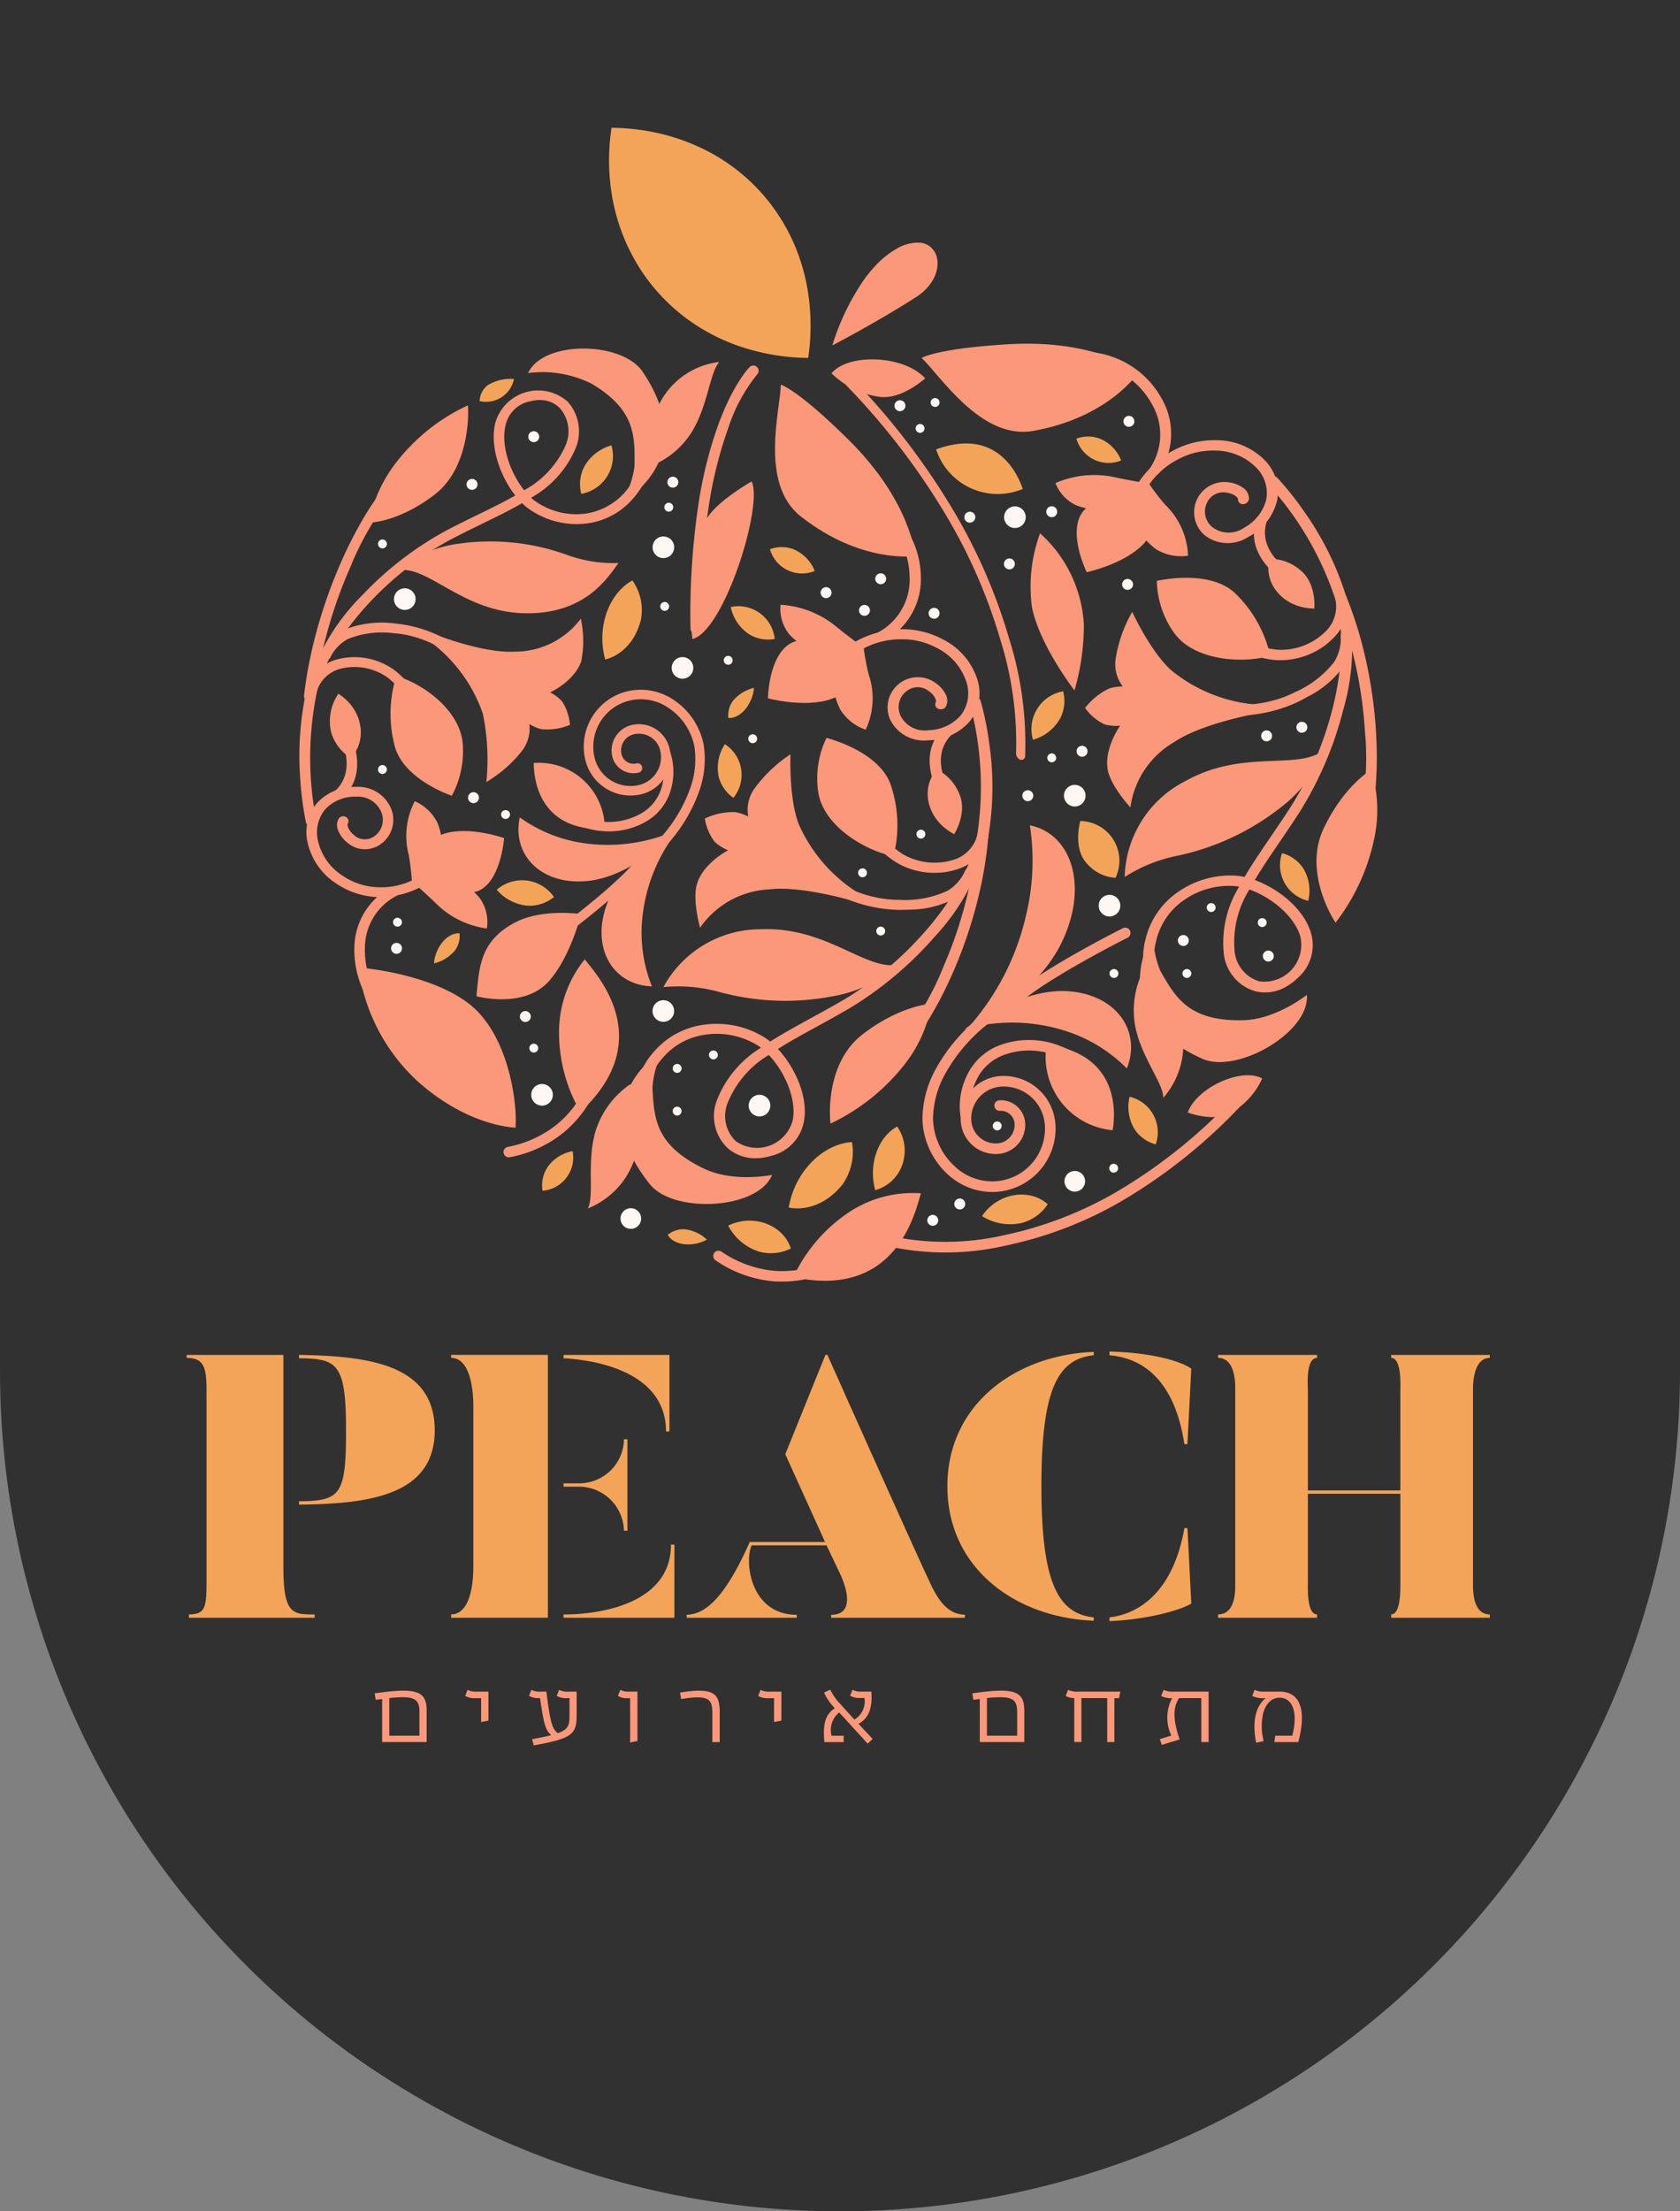<svg xmlns="http://www.w3.org/2000/svg" id="&#x5DC;&#x5D5;&#x5D2;&#x5D5;_&#x5E2;&#x5DD;_&#x5E8;&#x5E7;&#x5E2;" data-name="&#x5DC;&#x5D5;&#x5D2;&#x5D5; &#x5E2;&#x5DD; &#x5E8;&#x5E7;&#x5E2;" width="171" height="225" viewBox="0 0 171 225"><rect x="0" y="0" width="171" height="225" fill="#808080" stroke="none"/><path id="&#x5E8;&#x5E7;&#x5E2;_&#x5DC;&#x5DC;&#x5D5;&#x5D2;&#x5D5;" data-name="&#x5E8;&#x5E7;&#x5E2; &#x5DC;&#x5DC;&#x5D5;&#x5D2;&#x5D5;" d="M0,0H171a0,0,0,0,1,0,0V139.5A85.5,85.5,0,0,1,85.5,225h0A85.5,85.5,0,0,1,0,139.5V0A0,0,0,0,1,0,0Z" fill="#313131"></path><g id="&#x5DC;&#x5D5;&#x5D2;&#x5D5;" transform="translate(19 13)"><g id="Group_7270" data-name="Group 7270" transform="translate(11.479)"><path id="Path_4026" data-name="Path 4026" d="M238.691.273a21.832,21.832,0,0,1,2.261.48,20.835,20.835,0,0,1,2.754.949c.4.172.806.352,1.2.55a19.7,19.7,0,0,1,1.883,1.083,19.29,19.29,0,0,1,4.139,3.632q.355.415.681.845c.075.1.143.2.215.3.139.19.279.381.411.575.083.123.16.248.24.372.112.174.225.348.332.525.082.137.159.276.237.414.1.168.191.337.281.507.078.147.151.3.225.446.081.164.163.329.239.5s.141.315.209.474.137.323.2.486.129.333.19.5.114.316.167.475q.089.263.17.527c.047.153.092.307.135.462.052.184.1.369.149.554.037.147.07.3.1.444.044.2.088.39.127.587.027.137.05.275.074.413.037.209.073.417.1.627.018.123.031.246.047.369.029.226.057.452.079.68.009.093.014.187.021.281.021.258.041.517.053.777v0a22.738,22.738,0,0,1-.219,4.311,22.311,22.311,0,0,1-6.4-.993c-.384-.12-.765-.248-1.141-.389a20.289,20.289,0,0,1-1.988-.872,19.73,19.73,0,0,1-1.883-1.083q-.456-.3-.9-.621a19.274,19.274,0,0,1-1.694-1.4,19.392,19.392,0,0,1-2.9-3.39c-.019-.028-.035-.056-.053-.084-.277-.417-.532-.845-.774-1.278q-.3-.543-.569-1.1-.249-.521-.465-1.053a20.03,20.03,0,0,1-1.064-3.486,21.222,21.222,0,0,1-.412-3.246q-.055-1.1,0-2.2T235.372,0a22.975,22.975,0,0,1,3.32.274" transform="translate(-203.606 0.001)" fill="#f4a459"></path><path id="Path_4027" data-name="Path 4027" d="M359.35,74.333l.018-.06.026-.084.007-.023c.016-.051.036-.114.06-.187l0-.011c.024-.073.052-.157.083-.249l0-.01a24.707,24.707,0,0,1,3.028-6.067v0h0a13.108,13.108,0,0,1,1.567-1.831l.043-.042c.162-.153.327-.3.5-.442l.023-.018c.151-.123.306-.24.463-.352l.123-.086c.168-.115.339-.225.514-.325h0a4.238,4.238,0,0,1,2.423-.67,1.9,1.9,0,0,1,1.585,1.027,2.235,2.235,0,0,1,.221.7,2.893,2.893,0,0,1-.049,1.043,3.654,3.654,0,0,1-.329.893q-.074.143-.163.285a4.99,4.99,0,0,1-1.257,1.337q-.163.122-.343.238C364.074,71.862,359.35,74.333,359.35,74.333Z" transform="translate(-305.109 -52.183)" fill="#fc987a"></path><path id="Path_4028" data-name="Path 4028" d="M470.443,225.624a13.481,13.481,0,0,1,4.456,9.269,23.731,23.731,0,0,1-.951,6.714s-3.565-4.575-4.337-8.5a15.757,15.757,0,0,1,.832-7.487" transform="translate(-395.058 -184.361)" fill="#fc987a"></path><path id="Path_4029" data-name="Path 4029" d="M209.353,478.191c7.872-7.314,1.685-13.939.437-15.527a11.759,11.759,0,0,0-2.61,7.042,16.071,16.071,0,0,0,2.173,8.485" transform="translate(-180.752 -378.05)" fill="#fc987a"></path><path id="Path_4030" data-name="Path 4030" d="M176.873,514.4a.535.535,0,0,1-.082-1.063,11.416,11.416,0,0,0,5.02-2.312,10.691,10.691,0,0,0,3.618-6.035,8.931,8.931,0,0,0,.128-3.031.535.535,0,0,1,1.052-.194,9.778,9.778,0,0,1-.121,3.386,11.842,11.842,0,0,1-3.975,6.682,12.315,12.315,0,0,1-5.556,2.561.541.541,0,0,1-.084.007" transform="translate(-155.569 -409.643)" fill="#fc987a"></path><path id="Path_4031" data-name="Path 4031" d="M190.024,125.331c1.543-3.354,9.565-3.24,11.652-.142,6.1,9.053-2.127,13.226-2.19,13.391a9.14,9.14,0,0,0,1.372-3.8c.036-3.034.1-5.717-4.374-8.366a11.228,11.228,0,0,0-6.46-1.081" transform="translate(-166.751 -100.374)" fill="#fc987a"></path><path id="Path_4032" data-name="Path 4032" d="M263.81,130.284c-.994,1.069-1.146,4.463-2.848,7.187A8.662,8.662,0,0,1,256.5,141a17.276,17.276,0,0,1,1.2-6.451,7.841,7.841,0,0,1,6.113-4.263" transform="translate(-221.066 -106.457)" fill="#fc987a"></path><path id="Path_4033" data-name="Path 4033" d="M116.81,233.1c3.1-.689,6.585,4.167,12.923,4.345s8.623-3.716,9.669-5.106a13.972,13.972,0,0,1-5.367-.874,22.907,22.907,0,0,0-10.759-1.116,12.7,12.7,0,0,0-6.466,2.751" transform="translate(-106.926 -188.049)" fill="#fc987a"></path><path id="Path_4034" data-name="Path 4034" d="M101.375,166.394s2.941.018,6.685-2.842,3.453-8.776,3.4-9.09a19.516,19.516,0,0,0-7.073,5.522,14.612,14.612,0,0,0-3.013,6.41" transform="translate(-94.314 -126.213)" fill="#fc987a"></path><path id="Path_4035" data-name="Path 4035" d="M65.832,214.772a.54.54,0,0,1-.062,0,.527.527,0,0,1-.471-.578c1.091-9.437,5.666-18.909,9.458-22.614a.544.544,0,0,1,.756,0,.512.512,0,0,1,0,.737,29.6,29.6,0,0,0-5.476,8.748,46.964,46.964,0,0,0-3.678,13.249.528.528,0,0,1-.53.461" transform="translate(-64.833 -156.415)" fill="#fc987a"></path><path id="Path_4036" data-name="Path 4036" d="M63.946,190.4a.531.531,0,0,1-.514-.4,31.566,31.566,0,0,1-.572-4.292,31.191,31.191,0,0,1,.664-9.339,22.009,22.009,0,0,1,5.677-9.522,34.237,34.237,0,0,1,8.559-6.57c1.053-.551,2.094-1.059,3.1-1.55,1.376-.671,2.69-1.312,3.876-1.989-1.532-1.957-2.612-4.976-2.039-7.36a4.532,4.532,0,0,1,7.369-2.191,4.534,4.534,0,0,1,.745,4.909,10.417,10.417,0,0,1-4.467,4.872q.121.111.244.21a7.229,7.229,0,0,0,4.891,1.448,6.555,6.555,0,0,0,6-7.241,6.485,6.485,0,0,0-1.917-3.927.477.477,0,0,1-.018-.706.561.561,0,0,1,.756-.012,7.4,7.4,0,0,1,2.243,4.541,7.259,7.259,0,0,1-1.89,5.846,7.416,7.416,0,0,1-5.08,2.5,8.393,8.393,0,0,1-5.677-1.69q-.234-.189-.463-.414c-1.247.718-2.625,1.39-4.069,2.094-1,.488-2.033.992-3.073,1.536-5.669,2.967-12.2,9.227-13.721,15.448a33.046,33.046,0,0,0-.088,13.2.5.5,0,0,1-.413.589.574.574,0,0,1-.119.01M87.3,147.028a3.938,3.938,0,0,0-1.036.123,3.179,3.179,0,0,0-2.519,2.453c-.5,2.08.5,4.851,1.893,6.6a9.634,9.634,0,0,0,4.173-4.458,3.6,3.6,0,0,0-.529-3.886,2.78,2.78,0,0,0-1.982-.831" transform="translate(-62.768 -119.323)" fill="#fc987a"></path><path id="Path_4037" data-name="Path 4037" d="M114.024,305.047c2.6.721,6.416,3.379,6.753,6.8a9.593,9.593,0,0,1-1.1,5.379s-4.765-1.567-5.779-4.922a12.889,12.889,0,0,1,.124-7.253" transform="translate(-104.165 -249.259)" fill="#fc987a"></path><path id="Path_4038" data-name="Path 4038" d="M78.476,301.143a.533.533,0,0,1-.51-.384,8.574,8.574,0,0,0-2.909-4.161,5.813,5.813,0,0,0-4.789-.9,3.377,3.377,0,0,0-2.4,2.261.538.538,0,0,1-.666.331.5.5,0,0,1-.359-.624,4.4,4.4,0,0,1,3.1-2.923,6.91,6.91,0,0,1,5.775,1.074A9.44,9.44,0,0,1,79,300.528a.5.5,0,0,1-.392.6.581.581,0,0,1-.136.014" transform="translate(-66.082 -240.655)" fill="#fc987a"></path><path id="Path_4039" data-name="Path 4039" d="M149.706,273.113a8.354,8.354,0,0,1-6.714,3.356c-3.332.207-8.526-1.9-8.526-1.9s-.955.257.277,1.172a15.377,15.377,0,0,1,4.991,7.047,22.917,22.917,0,0,1,.357,6.948,13.23,13.23,0,0,0,3.65-3.2,3.775,3.775,0,0,0,.73-2.705,4,4,0,0,0,1.209.525,6.015,6.015,0,0,0,2.92-.438,5.257,5.257,0,0,0-.792-2.377,4.157,4.157,0,0,0-1.222-.924s2.476-1.132,3.164-3.172a10.773,10.773,0,0,0-.045-4.332" transform="translate(-121.065 -223.165)" fill="#fc987a"></path><path id="Path_4040" data-name="Path 4040" d="M90.364,280.691a.554.554,0,0,1-.39-.168c-.037-.038-3.54-3.649-8.066-3.954a9.274,9.274,0,0,0-4.668.573,4.192,4.192,0,0,0-1.823,1.9.552.552,0,0,1-.721.208.486.486,0,0,1-.228-.675,5.2,5.2,0,0,1,2.261-2.316,10.3,10.3,0,0,1,5.25-.689,13.417,13.417,0,0,1,6.289,2.272,15.463,15.463,0,0,1,2.5,2.016.477.477,0,0,1-.041.705.551.551,0,0,1-.365.125" transform="translate(-72.279 -225.135)" fill="#fc987a"></path><path id="Path_4041" data-name="Path 4041" d="M140.557,391.967s-.313,4.436-2.648,5.386c-1.8.733-5.434-2-5.434-2s-.132-3.19,2.027-3.844c2.569-.779,6.055.461,6.055.461" transform="translate(-119.726 -319.695)" fill="#fc987a"></path><path id="Path_4042" data-name="Path 4042" d="M123.147,374.692a4.652,4.652,0,0,1,2.311,2.194,7.417,7.417,0,0,1,.189,4.887,8.569,8.569,0,0,1,4.173,2.858,4.178,4.178,0,0,1,.662,3.009,9.04,9.04,0,0,1-5.2-2.575c-.583-.583-2.433-2.238-2.433-2.238a23.041,23.041,0,0,0-.32-2.688,7.65,7.65,0,0,1,.615-5.448" transform="translate(-111.408 -306.166)" fill="#fc987a"></path><path id="Path_4043" data-name="Path 4043" d="M111.583,483.495c.2-2.5-.693-9.544-4.813-12.664S95.593,467.2,95.593,467.2a19.2,19.2,0,0,0,5.867,11.433c5.256,4.8,10.123,4.86,10.123,4.86" transform="translate(-89.589 -381.758)" fill="#fc987a"></path><path id="Path_4044" data-name="Path 4044" d="M73.9,377.92a8.031,8.031,0,0,1-4.1-1.347,6.731,6.731,0,0,1-2.927-4.075,4.638,4.638,0,0,1,.9-4.113,5.156,5.156,0,0,1,3.978-1.672A3.623,3.623,0,0,1,75.372,369a3.024,3.024,0,0,1-1.129,3.563,2.738,2.738,0,0,1-3.412-.225,3.016,3.016,0,0,1-.847-1.115,1.377,1.377,0,0,1,.023-1.278.554.554,0,0,1,.731-.176.484.484,0,0,1,.194.684c-.091.146.071.691.61,1.142a1.638,1.638,0,0,0,2.06.163,2.044,2.044,0,0,0,.758-2.442,2.576,2.576,0,0,0-2.584-1.606,4.088,4.088,0,0,0-3.156,1.3,3.7,3.7,0,0,0-.7,3.281,5.737,5.737,0,0,0,2.5,3.467,6.8,6.8,0,0,0,3.605,1.162,7.363,7.363,0,0,0,6.136-2.839.554.554,0,0,1,.733-.17.484.484,0,0,1,.187.686,6.841,6.841,0,0,1-1.689,1.675,9.083,9.083,0,0,1-5.357,1.649H73.9" transform="translate(-66.012 -299.646)" fill="#fc987a"></path><path id="Path_4045" data-name="Path 4045" d="M97.215,436.233a.562.562,0,0,1-.292-.089c-2.193-1.412-3.709-4.648-3.6-7.695a6.992,6.992,0,0,1,3.73-6.119.558.558,0,0,1,.732.18.48.48,0,0,1-.188.683,5.986,5.986,0,0,0-3.205,5.294c-.093,2.685,1.256,5.623,3.137,6.834a.481.481,0,0,1,.14.7.543.543,0,0,1-.451.215" transform="translate(-87.728 -345.038)" fill="#fc987a"></path><path id="Path_4046" data-name="Path 4046" d="M81.626,321.418c1.717-1.758,1.272-4.918-1.257-6.527a4.949,4.949,0,0,0-.732,3.936,4.551,4.551,0,0,0,1.989,2.591" transform="translate(-76.406 -257.302)" fill="#fc987a"></path><path id="Path_4047" data-name="Path 4047" d="M82.207,340.343a.556.556,0,0,1-.367-.146.477.477,0,0,1,0-.707c1.883-1.77,1.054-4.183.655-5.343a1.726,1.726,0,0,1-.179-.873.532.532,0,0,1,.631-.385.511.511,0,0,1,.427.521c.016.079.084.276.14.437.427,1.242,1.427,4.151-.912,6.35a.55.55,0,0,1-.389.146m1.152-6.862h0m.007-.087Z" transform="translate(-78.222 -272)" fill="#fc987a"></path><path id="Path_4048" data-name="Path 4048" d="M439.9,388.113c4.229.852,6.013,6.171,3.236,11.911s-9.815,9-9.815,9a25.814,25.814,0,0,0,6.189-11.768,23.686,23.686,0,0,0,.39-9.141" transform="translate(-365.55 -317.133)" fill="#fc987a"></path><path id="Path_4049" data-name="Path 4049" d="M449.639,488.155c1.5-3.752-1.022-7.531-6.015-7.856s-10.464,3.849-10.464,3.849a17.887,17.887,0,0,1,10.476.271,15.3,15.3,0,0,1,6,3.736" transform="translate(-365.421 -392.444)" fill="#fc987a"></path><path id="Path_4050" data-name="Path 4050" d="M478.393,509.993c7.6,1.023,6.97,7.231,6.72,8.728a7.494,7.494,0,0,1-6.72-8.728" transform="translate(-402.337 -416.723)" fill="#fc987a"></path><path id="Path_4051" data-name="Path 4051" d="M430.772,515.719a.539.539,0,0,1-.444-.448,7.131,7.131,0,0,1,.616-4.042,6.022,6.022,0,0,1,3.336-3.149,8.588,8.588,0,0,1,6.246.078,9.3,9.3,0,0,1,2.555,1.478.539.539,0,0,1-.711.81,8.393,8.393,0,0,0-2.273-1.3,7.426,7.426,0,0,0-5.438-.059,4.963,4.963,0,0,0-2.74,2.6,6.112,6.112,0,0,0-.526,3.415.539.539,0,0,1-.621.616" transform="translate(-363.046 -414.711)" fill="#fc987a"></path><path id="Path_4052" data-name="Path 4052" d="M415.521,508.79a6.789,6.789,0,0,1-3.512-1.76,7.944,7.944,0,0,1-2.519-5.591,10.786,10.786,0,0,1,1.236-4.855,17.969,17.969,0,0,1,5.531-6.224.539.539,0,0,1,.641.867,16.913,16.913,0,0,0-5.209,5.843,9.709,9.709,0,0,0-1.121,4.368,6.834,6.834,0,0,0,2.176,4.8,5.545,5.545,0,0,0,4.222,1.546,5.375,5.375,0,0,0,4.986-5.737,4.2,4.2,0,0,0-4.475-3.889,3.25,3.25,0,0,0-3.011,3.465,2.492,2.492,0,0,0,2.657,2.309,1.884,1.884,0,0,0,1.747-2.01,1.4,1.4,0,0,0-1.493-1.3.539.539,0,0,1-.075-1.075,2.479,2.479,0,0,1,2.644,2.3,2.961,2.961,0,0,1-2.747,3.161,3.565,3.565,0,0,1-3.807-3.309,4.324,4.324,0,0,1,4.011-4.615,5.276,5.276,0,0,1,5.625,4.889,6.453,6.453,0,0,1-5.986,6.888,6.482,6.482,0,0,1-1.519-.072" transform="translate(-346.08 -400.594)" fill="#fc987a"></path><path id="Path_4053" data-name="Path 4053" d="M455.226,453.462a.539.539,0,0,1-.313-.89c2.429-2.723,11.609-7.344,12-7.539a.539.539,0,0,1,.483.963c-.094.047-9.385,4.723-11.677,7.293a.538.538,0,0,1-.491.173" transform="translate(-383.084 -363.596)" fill="#fc987a"></path><path id="Path_4054" data-name="Path 4054" d="M337.669,601.159c10.5,2.269,12.394-6.6,12.982-8.529a11.757,11.757,0,0,0-7.269,1.891,16.07,16.07,0,0,0-5.714,6.638" transform="translate(-287.394 -484.211)" fill="#fc987a"></path><path id="Path_4055" data-name="Path 4055" d="M309.076,614.186a.534.534,0,0,1,.062.68,9.777,9.777,0,0,1-2.48,2.309,11.841,11.841,0,0,1-7.535,1.914,12.316,12.316,0,0,1-5.739-2.118.535.535,0,1,1,.63-.864,11.416,11.416,0,0,0,5.184,1.915,10.693,10.693,0,0,0,6.826-1.709,8.928,8.928,0,0,0,2.234-2.053.535.535,0,0,1,.819-.073" transform="translate(-251.028 -501.732)" fill="#fc987a"></path><path id="Path_4056" data-name="Path 4056" d="M257.67,525.062c-1.433,3.533-10.009,3.975-12.436.956-7.093-8.822,1.425-13.655,1.481-13.828a9.135,9.135,0,0,0-1.222,3.979c.156,3.1.262,5.846,5.208,8.24,3.042,1.473,6.969.654,6.969.654" transform="translate(-209.56 -418.518)" fill="#fc987a"></path><path id="Path_4057" data-name="Path 4057" d="M223.262,544.739c.7-1.339-.148-4.713.793-7.883a9.036,9.036,0,0,1,3.543-4.765,16.914,16.914,0,0,1,.682,6.68,8.258,8.258,0,0,1-5.017,5.969" transform="translate(-193.91 -434.78)" fill="#fc987a"></path><path id="Path_4058" data-name="Path 4058" d="M289.4,449.4c-3.265.92-7.3-3.8-14.081-3.539a11.259,11.259,0,0,0-10,5.887,15.574,15.574,0,0,1,5.788.52,25.563,25.563,0,0,0,11.563.391,13.906,13.906,0,0,0,6.73-3.259" transform="translate(-228.274 -364.31)" fill="#fc987a"></path><path id="Path_4059" data-name="Path 4059" d="M368.348,487.353s-3.145.13-7.028,3.119-3.325,8.77-3.255,9.075a21.008,21.008,0,0,0,7.331-5.764,13.806,13.806,0,0,0,2.953-6.43" transform="translate(-304.005 -398.224)" fill="#fc987a"></path><path id="Path_4060" data-name="Path 4060" d="M391.18,414.912a.607.607,0,0,1-.411-.131.474.474,0,0,1-.033-.722,28.989,28.989,0,0,0,5.489-8.844,43.281,43.281,0,0,0,3.378-13.163.561.561,0,0,1,.613-.478.528.528,0,0,1,.529.543c-.772,9.3-5.267,18.807-9.166,22.627a.606.606,0,0,1-.4.168" transform="translate(-330.632 -319.96)" fill="#fc987a"></path><path id="Path_4061" data-name="Path 4061" d="M262.138,363.555a4.256,4.256,0,0,1-3.019-.991,4.479,4.479,0,0,1-1.11-4.961,10.891,10.891,0,0,1,4.459-5.286q-.136-.1-.274-.2a7.976,7.976,0,0,0-5.317-1.139,6.936,6.936,0,0,0-4.507,2.492,6.3,6.3,0,0,0-1.436,5.32,6.512,6.512,0,0,0,2.3,3.877.474.474,0,0,1,.065.72.622.622,0,0,1-.807.065,7.434,7.434,0,0,1-2.686-4.481,7.225,7.225,0,0,1,1.644-6.1,8.1,8.1,0,0,1,5.266-2.9,9.258,9.258,0,0,1,6.172,1.331q.262.176.52.39c1.287-.82,2.715-1.6,4.212-2.422,1.037-.567,2.108-1.154,3.184-1.782,5.865-3.425,12.442-10.272,13.666-16.731a32.358,32.358,0,0,0-.752-13.49.513.513,0,0,1,.4-.63.577.577,0,0,1,.7.354,30.933,30.933,0,0,1,.886,4.344,30.558,30.558,0,0,1-.111,9.583,22.4,22.4,0,0,1-5.454,10.119,36.632,36.632,0,0,1-8.721,7.305c-1.09.636-2.169,1.227-3.212,1.8-1.427.781-2.789,1.527-4.012,2.3,1.762,1.892,3.108,4.9,2.649,7.375a4.409,4.409,0,0,1-3.3,3.49,5.651,5.651,0,0,1-1.411.251m1.137-10.506a10.082,10.082,0,0,0-4.172,4.843,3.549,3.549,0,0,0,.814,3.932,3.757,3.757,0,0,0,5.8-2.168c.4-2.159-.843-4.92-2.445-6.608" transform="translate(-215.494 -258.711)" fill="#fc987a"></path><path id="Path_4062" data-name="Path 4062" d="M358.675,351.506c-2.826-.556-7.069-3.005-7.648-6.471a9.491,9.491,0,0,1,.828-5.57s5.19,1.269,6.487,4.625a12.644,12.644,0,0,1,.332,7.416" transform="translate(-298.212 -277.382)" fill="#fc987a"></path><path id="Path_4063" data-name="Path 4063" d="M382.028,386.319a7.6,7.6,0,0,1-4.279-1.057,9.6,9.6,0,0,1-3.8-4.578.509.509,0,0,1,.38-.642.582.582,0,0,1,.715.333,8.716,8.716,0,0,0,3.373,4.047,6.448,6.448,0,0,0,5.172.582A3.571,3.571,0,0,0,386,382.529a.584.584,0,0,1,.69-.384.507.507,0,0,1,.423.613,4.644,4.644,0,0,1-3.126,3.2,7,7,0,0,1-1.958.361" transform="translate(-317.014 -310.519)" fill="#fc987a"></path><path id="Path_4064" data-name="Path 4064" d="M283.621,366.228a9.086,9.086,0,0,1,6.956-3.895c3.546-.443,9.229,1.349,9.229,1.349s1-.329-.371-1.178a15.733,15.733,0,0,1-5.782-6.849c-1.012-2.684-.826-7.071-.826-7.071a14.068,14.068,0,0,0-3.694,3.521,3.731,3.731,0,0,0-.606,2.814,4.362,4.362,0,0,0-1.326-.452,6.711,6.711,0,0,0-3.091.65,5.2,5.2,0,0,0,1,2.372,4.43,4.43,0,0,0,1.365.858s-2.572,1.329-3.177,3.46c-.464,1.634.326,4.421.326,4.421" transform="translate(-242.845 -284.833)" fill="#fc987a"></path><path id="Path_4065" data-name="Path 4065" d="M353.271,414.351q-.493.022-1.026.023a14.741,14.741,0,0,1-6.862-1.883,16.371,16.371,0,0,1-2.8-1.885.474.474,0,0,1,0-.723.622.622,0,0,1,.809-.008c.042.037,4.015,3.48,8.868,3.477a10.355,10.355,0,0,0,4.949-.91,4.4,4.4,0,0,0,1.825-2.069.606.606,0,0,1,.757-.263.487.487,0,0,1,.287.674,5.45,5.45,0,0,1-2.266,2.522,10.219,10.219,0,0,1-4.536,1.046" transform="translate(-291.269 -334.795)" fill="#fc987a"></path><path id="Path_4066" data-name="Path 4066" d="M323.522,291.216s.051-4.552,2.483-5.684c1.875-.873,5.932,1.668,5.932,1.668s.345,3.248-1.919,4.067c-2.694.974-6.5-.05-6.5-.05" transform="translate(-275.834 -233.163)" fill="#fc987a"></path><path id="Path_4067" data-name="Path 4067" d="M339.135,278.088a4.9,4.9,0,0,1-2.609-2.08,7.274,7.274,0,0,1-.516-4.977,9.186,9.186,0,0,1-4.64-2.629,4.112,4.112,0,0,1-.9-3.027,9.866,9.866,0,0,1,5.717,2.268c.66.555,2.742,2.116,2.742,2.116a22.546,22.546,0,0,0,.513,2.723,7.543,7.543,0,0,1-.308,5.606" transform="translate(-281.496 -216.842)" fill="#fc987a"></path><path id="Path_4068" data-name="Path 4068" d="M328.045,142.914c-.051,2.566-2.2,10.076,2.02,13.4,6.2,4.884,11.662,4.031,11.662,4.031s-.371-5.442-6.737-11.767c-5.218-5.184-6.945-5.665-6.945-5.665" transform="translate(-279.046 -116.777)" fill="#fc987a"></path><path id="Path_4069" data-name="Path 4069" d="M366.252,290.265a3.836,3.836,0,0,1-3.847-2.1,3.077,3.077,0,0,1,4.637-3.725,3.093,3.093,0,0,1,.976,1.079,1.355,1.355,0,0,1,.057,1.307.61.61,0,0,1-.77.231.484.484,0,0,1-.251-.685c.088-.155-.12-.7-.725-1.124a1.812,1.812,0,0,0-2.211-.023,2.045,2.045,0,0,0-.653,2.547,2.756,2.756,0,0,0,2.863,1.461,4.484,4.484,0,0,0,3.287-1.546,3.664,3.664,0,0,0,.534-3.4,5.88,5.88,0,0,0-2.889-3.367,7.5,7.5,0,0,0-3.925-.936,8,8,0,0,0-6.371,3.326.611.611,0,0,1-.772.225.483.483,0,0,1-.244-.687,7.179,7.179,0,0,1,1.7-1.828,10.048,10.048,0,0,1,5.616-2.056,8.783,8.783,0,0,1,4.606,1.083,6.9,6.9,0,0,1,3.387,3.959,4.6,4.6,0,0,1-.7,4.264,5.655,5.655,0,0,1-4.141,1.984l-.157.009" transform="translate(-302.277 -227.936)" fill="#fc987a"></path><path id="Path_4070" data-name="Path 4070" d="M381.46,221.711a.591.591,0,0,1-.5-.222.481.481,0,0,1,.157-.711,6.1,6.1,0,0,0,3.085-5.63,8.286,8.286,0,0,0-3.788-6.761.479.479,0,0,1-.194-.7.616.616,0,0,1,.786-.181,9.216,9.216,0,0,1,4.341,7.608,7.145,7.145,0,0,1-3.592,6.508.622.622,0,0,1-.295.089" transform="translate(-322.096 -169.499)" fill="#fc987a"></path><path id="Path_4071" data-name="Path 4071" d="M413.35,357.038c-1.722,1.915-1.043,5.111,1.76,6.578,0,0,1.363-2.14.53-4.071a4.706,4.706,0,0,0-2.291-2.508" transform="translate(-348.466 -291.741)" fill="#fc987a"></path><path id="Path_4072" data-name="Path 4072" d="M415.088,340.625a.637.637,0,0,1-.107,0,.527.527,0,0,1-.489-.5c-.023-.08-.108-.276-.177-.436-.536-1.239-1.79-4.14.567-6.548a.622.622,0,0,1,.808-.052.474.474,0,0,1,.05.721c-1.9,1.939-.857,4.345-.357,5.5a1.7,1.7,0,0,1,.247.879.56.56,0,0,1-.543.441m-.59-.58h0" transform="translate(-349.356 -272.064)" fill="#fc987a"></path><path id="Path_4073" data-name="Path 4073" d="M547.541,453.417c.328,3.8-7.11,8.088-10.644,6.5-10.327-4.636-4.934-12.812-4.963-12.992a9.137,9.137,0,0,0,.719,4.1c1.548,2.692,2.889,5.088,8.383,4.974,3.379-.07,6.506-2.583,6.506-2.583" transform="translate(-445.002 -365.191)" fill="#fc987a"></path><path id="Path_4074" data-name="Path 4074" d="M530.078,480.56c.018-1.513-2.273-4.132-2.875-7.383a9.037,9.037,0,0,1,.991-5.854,16.912,16.912,0,0,1,3.642,5.641,8.257,8.257,0,0,1-1.758,7.6" transform="translate(-442.153 -381.857)" fill="#fc987a"></path><path id="Path_4075" data-name="Path 4075" d="M542.456,345.574c-2.491,2.3-8.229-.067-14.151,3.245a11.259,11.259,0,0,0-6.234,9.787,15.579,15.579,0,0,1,5.393-2.167,25.565,25.565,0,0,0,10.478-4.9,13.906,13.906,0,0,0,4.515-5.961" transform="translate(-438.071 -282.374)" fill="#fc987a"></path><path id="Path_4076" data-name="Path 4076" d="M634.382,357.262s-2.743,1.545-4.844,5.971,1.022,9.323,1.223,9.564a21.011,21.011,0,0,0,3.912-8.465,13.807,13.807,0,0,0-.291-7.07" transform="translate(-525.293 -291.924)" fill="#fc987a"></path><path id="Path_4077" data-name="Path 4077" d="M642.2,283.583a.608.608,0,0,1-.425.07.474.474,0,0,1-.358-.628,28.993,28.993,0,0,0,.871-10.372,43.279,43.279,0,0,0-2.971-13.261.562.562,0,0,1,.329-.7.528.528,0,0,1,.717.244c3.537,8.635,3.853,19.147,2.115,24.321a.607.607,0,0,1-.278.331" transform="translate(-533.845 -211.334)" fill="#fc987a"></path><path id="Path_4078" data-name="Path 4078" d="M546.961,245.7a4.255,4.255,0,0,1-3.14.489,4.479,4.479,0,0,1-3.243-3.916,10.891,10.891,0,0,1,1.57-6.735q-.169-.031-.334-.051a7.977,7.977,0,0,0-5.254,1.4,6.936,6.936,0,0,0-2.883,4.267,6.3,6.3,0,0,0,1.138,5.392,6.512,6.512,0,0,0,3.81,2.409.474.474,0,0,1,.385.612.621.621,0,0,1-.689.424,7.435,7.435,0,0,1-4.429-2.772,7.225,7.225,0,0,1-1.307-6.183,8.1,8.1,0,0,1,3.372-4.978,9.258,9.258,0,0,1,6.1-1.618c.209.025.423.063.641.111.773-1.315,1.691-2.661,2.652-4.071.666-.976,1.354-1.986,2.026-3.034,3.668-5.715,6.417-14.8,4.573-21.113a32.354,32.354,0,0,0-6.8-11.676.513.513,0,0,1,.073-.745.577.577,0,0,1,.786,0,30.925,30.925,0,0,1,2.763,3.467,30.563,30.563,0,0,1,4.255,8.588,22.4,22.4,0,0,1-.261,11.492,36.627,36.627,0,0,1-4.45,10.47c-.682,1.062-1.375,2.079-2.045,3.062-.916,1.344-1.791,2.627-2.529,3.872,2.429.885,5,2.953,5.711,5.366a4.409,4.409,0,0,1-1.354,4.608,5.652,5.652,0,0,1-1.143.865m-3.76-9.875a10.083,10.083,0,0,0-1.516,6.21,3.549,3.549,0,0,0,2.512,3.133,3.756,3.756,0,0,0,4.184-4.567c-.624-2.105-2.986-4-5.18-4.776" transform="translate(-446.499 -158.321)" fill="#fc987a"></path><path id="Path_4079" data-name="Path 4079" d="M551.491,258.325c-2.77.789-7.663.535-9.753-2.29a9.491,9.491,0,0,1-1.792-5.338s5.2-1.228,7.88,1.172a12.644,12.644,0,0,1,3.665,6.455" transform="translate(-452.677 -204.592)" fill="#fc987a"></path><path id="Path_4080" data-name="Path 4080" d="M585.169,264.493a7.6,7.6,0,0,1-4.292,1,9.6,9.6,0,0,1-5.469-2.35.509.509,0,0,1,.047-.745.582.582,0,0,1,.788-.028,8.714,8.714,0,0,0,4.844,2.073,6.45,6.45,0,0,0,4.872-1.832,3.571,3.571,0,0,0,1.027-3.3.584.584,0,0,1,.44-.656.506.506,0,0,1,.655.354,4.643,4.643,0,0,1-1.331,4.272,6.994,6.994,0,0,1-1.58,1.211" transform="translate(-481.538 -211.334)" fill="#fc987a"></path><path id="Path_4081" data-name="Path 4081" d="M504.635,289.22a9.086,9.086,0,0,1,4.427-6.63c2.957-2.006,8.834-2.991,8.834-2.991s.745-.749-.866-.88a15.733,15.733,0,0,1-8.263-3.474c-2.121-1.932-3.949-5.924-3.949-5.924a14.072,14.072,0,0,0-1.691,4.815,3.732,3.732,0,0,0,.738,2.782,4.359,4.359,0,0,0-1.386.2,6.71,6.71,0,0,0-2.458,1.984,5.2,5.2,0,0,0,1.967,1.66,4.433,4.433,0,0,0,1.606.144s-1.688,2.352-1.258,4.525c.329,1.667,2.3,3.79,2.3,3.79" transform="translate(-420.055 -220.066)" fill="#fc987a"></path><path id="Path_4082" data-name="Path 4082" d="M572.284,286.32q-.429.244-.9.486a14.737,14.737,0,0,1-6.969,1.44,16.373,16.373,0,0,1-3.354-.405.474.474,0,0,1-.33-.644.622.622,0,0,1,.717-.375c.054.014,5.158,1.276,9.48-.932a10.356,10.356,0,0,0,4-3.059,4.4,4.4,0,0,0,.686-2.672.606.606,0,0,1,.555-.578.487.487,0,0,1,.561.47,5.45,5.45,0,0,1-.873,3.276,10.221,10.221,0,0,1-3.566,2.993" transform="translate(-469.63 -228.447)" fill="#fc987a"></path><path id="Path_4083" data-name="Path 4083" d="M496.371,213.976s-2.023-4.078-.371-6.192c1.274-1.63,6.042-1.21,6.042-1.21s1.784,2.737.138,4.495c-1.958,2.091-5.81,2.907-5.81,2.907" transform="translate(-416.238 -168.755)" fill="#fc987a"></path><path id="Path_4084" data-name="Path 4084" d="M497.042,201.413a4.9,4.9,0,0,1-3.269-.668,7.274,7.274,0,0,1-2.721-4.2,9.183,9.183,0,0,1-5.328-.234,4.112,4.112,0,0,1-2.177-2.288,9.866,9.866,0,0,1,6.123-.577c.841.195,3.4.64,3.4.64a22.563,22.563,0,0,0,1.695,2.193,7.542,7.542,0,0,1,2.273,5.134" transform="translate(-406.594 -157.868)" fill="#fc987a"></path><path id="Path_4085" data-name="Path 4085" d="M409.017,121.551c1.878,1.748,6.041,8.359,11.335,7.43,7.774-1.365,10.78-6,10.78-6s-4.3-3.352-13.262-2.824c-7.343.433-8.853,1.4-8.853,1.4" transform="translate(-345.693 -98.132)" fill="#fc987a"></path><path id="Path_4086" data-name="Path 4086" d="M534.821,183.679a3.836,3.836,0,0,1-4.38-.119,3.077,3.077,0,0,1,2.439-5.425,3.092,3.092,0,0,1,1.36.518,1.354,1.354,0,0,1,.644,1.138.61.61,0,0,1-.58.555.484.484,0,0,1-.535-.5c.008-.178-.426-.569-1.157-.672a1.812,1.812,0,0,0-1.98.984,2.045,2.045,0,0,0,.575,2.566,2.757,2.757,0,0,0,3.214,0,4.485,4.485,0,0,0,2.226-2.871,3.664,3.664,0,0,0-1.068-3.271,5.881,5.881,0,0,0-4.1-1.687,7.5,7.5,0,0,0-3.922.949,8,8,0,0,0-4.165,5.858.611.611,0,0,1-.585.551.483.483,0,0,1-.53-.5,7.176,7.176,0,0,1,.681-2.4,10.046,10.046,0,0,1,4.069-4.383,8.784,8.784,0,0,1,4.6-1.128,6.9,6.9,0,0,1,4.816,1.988,4.6,4.6,0,0,1,1.311,4.118,5.654,5.654,0,0,1-2.788,3.649l-.136.08" transform="translate(-438.236 -142.048)" fill="#fc987a"></path><path id="Path_4087" data-name="Path 4087" d="M506.9,137.166a.59.59,0,0,1-.546.029.481.481,0,0,1-.183-.7,6.1,6.1,0,0,0,.19-6.416,8.286,8.286,0,0,0-6.446-4.3.479.479,0,0,1-.491-.535.615.615,0,0,1,.618-.518,9.216,9.216,0,0,1,7.324,4.805,7.145,7.145,0,0,1-.243,7.43.622.622,0,0,1-.222.213" transform="translate(-419.566 -101.909)" fill="#fc987a"></path><path id="Path_4088" data-name="Path 4088" d="M602.127,239.809c-.664,2.488,1.393,5.027,4.557,5.06,0,0,.242-2.525-1.377-3.867a4.706,4.706,0,0,0-3.18-1.193" transform="translate(-503.385 -195.948)" fill="#fc987a"></path><path id="Path_4089" data-name="Path 4089" d="M597.834,222.329a.64.64,0,0,1-.1.045.527.527,0,0,1-.664-.226c-.056-.061-.221-.2-.356-.309-1.04-.86-3.476-2.875-2.469-6.091a.622.622,0,0,1,.7-.413.474.474,0,0,1,.373.62c-.81,2.589,1.21,4.26,2.182,5.064.367.3.551.456.62.67a.56.56,0,0,1-.283.64m-.789-.249h0" transform="translate(-496.853 -175.945)" fill="#fc987a"></path><path id="Path_4090" data-name="Path 4090" d="M236.027,406.192c-3.866-.107-6.228-3.758-4.617-8.268s7.356-7.731,7.356-7.731a17.12,17.12,0,0,0-3.741,9.306,14.644,14.644,0,0,0,1,6.693" transform="translate(-200.148 -318.832)" fill="#fc987a"></path><path id="Path_4091" data-name="Path 4091" d="M184.788,383.675c-.826,3.778,2.149,6.949,6.914,6.471s9.274-5.279,9.274-5.279a17.121,17.121,0,0,1-9.933,1.391,14.645,14.645,0,0,1-6.256-2.583" transform="translate(-162.36 -313.507)" fill="#fc987a"></path><path id="Path_4092" data-name="Path 4092" d="M200.416,360.091c-6.872.215-7.23-5.369-7.23-6.729a6.72,6.72,0,0,1,7.23,6.729" transform="translate(-169.335 -288.731)" fill="#fc987a"></path><path id="Path_4093" data-name="Path 4093" d="M215.306,354.361a8.249,8.249,0,0,1-1.7-.181,8.332,8.332,0,0,1-2.477-.93.483.483,0,0,1,.509-.821,7.532,7.532,0,0,0,2.2.813,6.658,6.658,0,0,0,4.819-.749,4.451,4.451,0,0,0,2.041-2.7,5.483,5.483,0,0,0-.038-3.1.483.483,0,1,1,.917-.305,6.4,6.4,0,0,1,.051,3.666,5.4,5.4,0,0,1-2.486,3.276,7.586,7.586,0,0,1-3.834,1.032" transform="translate(-183.807 -282.768)" fill="#fc987a"></path><path id="Path_4094" data-name="Path 4094" d="M228.519,329.23a.483.483,0,0,1-.347-.819,15.168,15.168,0,0,0,3.747-5.935,8.708,8.708,0,0,0,.348-4.029,6.128,6.128,0,0,0-2.632-3.928,4.971,4.971,0,0,0-3.962-.746,4.825,4.825,0,0,0-3.565,5.809,3.758,3.758,0,0,0,4.531,2.78,2.91,2.91,0,0,0,2.153-3.508,2.234,2.234,0,0,0-2.69-1.651,1.689,1.689,0,0,0-1.249,2.036,1.254,1.254,0,0,0,1.512.928.483.483,0,0,1,.225.94,2.221,2.221,0,0,1-2.677-1.643,2.658,2.658,0,0,1,1.964-3.2,3.2,3.2,0,0,1,3.855,2.366,3.877,3.877,0,0,1-2.868,4.673,4.726,4.726,0,0,1-5.7-3.5,5.793,5.793,0,0,1,4.28-6.974,5.97,5.97,0,0,1,4.72.88,7.122,7.122,0,0,1,3.052,4.574,9.668,9.668,0,0,1-.378,4.476,16.115,16.115,0,0,1-3.975,6.321.482.482,0,0,1-.347.147" transform="translate(-192.068 -255.49)" fill="#fc987a"></path><path id="Path_4095" data-name="Path 4095" d="M161.277,445.285c.286-2.649.2-5.641,4.072-7.575,2.72-1.36,6.586-.787,6.586-.787s-1.094,4.422-3.313,6.863c-2.565,2.822-7.345,1.5-7.345,1.5" transform="translate(-143.261 -356.919)" fill="#fc987a"></path><path id="Path_4096" data-name="Path 4096" d="M200.954,412.771a.483.483,0,0,1-.285-.874c.076-.055,7.6-5.56,9.254-8.172a.483.483,0,1,1,.817.516c-1.747,2.767-9.186,8.206-9.5,8.437a.481.481,0,0,1-.284.093" transform="translate(-175.287 -329.706)" fill="#fc987a"></path><path id="Path_4097" data-name="Path 4097" d="M280.735,212.795c3.2-.75,7.228-13.509,6.036-16.035,0,0-4.063,2.3-4.751,4.169a27.9,27.9,0,0,0-1.286,11.866" transform="translate(-240.741 -160.775)" fill="#fc987a"></path><path id="Path_4098" data-name="Path 4098" d="M280.4,159.052v-.008a75.747,75.747,0,0,1,.811-12.694,42.917,42.917,0,0,1,2.056-8.18c1.523-4.105,3.091-5.693,3.157-5.758a.535.535,0,0,1,.755.758,17.186,17.186,0,0,0-2.947,5.476,42.173,42.173,0,0,0-1.978,7.959,74.872,74.872,0,0,0-.784,12.425.535.535,0,0,1-1.069.022" transform="translate(-240.595 -108.069)" fill="#fc987a"></path><path id="Path_4099" data-name="Path 4099" d="M363.644,136.373a.624.624,0,0,1,.02-.565.4.4,0,0,1,.643,0,72.422,72.422,0,0,1,11.187,14.585,56.118,56.118,0,0,1,5.313,12.426,35.548,35.548,0,0,1,1.63,11.942.379.379,0,0,1-.511.369.7.7,0,0,1-.412-.7,35.026,35.026,0,0,0-1.6-11.5,54.671,54.671,0,0,0-5.176-12.066A71.036,71.036,0,0,0,363.794,136.6a.728.728,0,0,1-.15-.228" transform="translate(-308.571 -110.835)" fill="#fc987a"></path><path id="Path_4100" data-name="Path 4100" d="M358.889,130.279c1.706-2.068,7.384-1.86,9.534.508,0,0-2.352,2.168-4.612,1.889a8.717,8.717,0,0,1-4.923-2.4" transform="translate(-304.733 -105.293)" fill="#fc987a"></path><path id="Path_4101" data-name="Path 4101" d="M427.945,532.2a.535.535,0,0,1,.584.859,54.614,54.614,0,0,1-13.4,11.044,39.514,39.514,0,0,1-11.649,4.462,27.27,27.27,0,0,1-11.389.211.535.535,0,0,1,.268-1.035,26.825,26.825,0,0,0,10.97-.237,38.5,38.5,0,0,0,11.31-4.353,53.583,53.583,0,0,0,13.092-10.807.532.532,0,0,1,.211-.144" transform="translate(-331.537 -434.839)" fill="#fc987a"></path><path id="Path_4102" data-name="Path 4102" d="M564.7,527.478c-2.048-1.134-6.6.851-7.585,3.462,0,0,2.6,1.009,4.352.06a7.613,7.613,0,0,0,3.233-3.522" transform="translate(-466.705 -430.744)" fill="#fc987a"></path><path id="Path_4103" data-name="Path 4103" d="M352.873,255.972a.556.556,0,1,0,.7-.349.556.556,0,0,0-.7.349" transform="translate(-299.793 -208.85)" fill="#fff7f4"></path><path id="Path_4104" data-name="Path 4104" d="M393.979,151.985a.556.556,0,1,0,.7-.349.556.556,0,0,0-.7.349" transform="translate(-333.381 -123.88)" fill="#fff7f4"></path><path id="Path_4105" data-name="Path 4105" d="M432.875,213.992a.556.556,0,1,0,.7-.349.556.556,0,0,0-.7.349" transform="translate(-365.164 -174.547)" fill="#fff7f4"></path><path id="Path_4106" data-name="Path 4106" d="M478.455,210.951a.556.556,0,1,0,.7-.349.556.556,0,0,0-.7.349" transform="translate(-402.408 -172.062)" fill="#fff7f4"></path><path id="Path_4107" data-name="Path 4107" d="M454.884,239.979a.556.556,0,1,0,.7-.349.556.556,0,0,0-.7.349" transform="translate(-383.148 -195.781)" fill="#fff7f4"></path><path id="Path_4108" data-name="Path 4108" d="M521.408,160.661a.556.556,0,1,0,.7-.349.556.556,0,0,0-.7.349" transform="translate(-437.506 -130.97)" fill="#fff7f4"></path><path id="Path_4109" data-name="Path 4109" d="M259.375,228.126a1.1,1.1,0,1,0,1.39-.689,1.1,1.1,0,0,0-1.39.689" transform="translate(-223.372 -185.795)" fill="#fff7f4"></path><path id="Path_4110" data-name="Path 4110" d="M455,211.4a1.1,1.1,0,1,0,1.39-.689,1.1,1.1,0,0,0-1.39.689" transform="translate(-383.216 -172.13)" fill="#fff7f4"></path><path id="Path_4111" data-name="Path 4111" d="M267.6,194.514a.556.556,0,1,0,.7-.349.556.556,0,0,0-.7.349" transform="translate(-230.118 -158.631)" fill="#fff7f4"></path><path id="Path_4112" data-name="Path 4112" d="M190.174,169.208a.556.556,0,1,0,.7-.349.556.556,0,0,0-.7.349" transform="translate(-166.849 -137.953)" fill="#fff7f4"></path><path id="Path_4113" data-name="Path 4113" d="M155.811,195.736a.556.556,0,1,0,.7-.349.556.556,0,0,0-.7.349" transform="translate(-138.771 -159.63)" fill="#fff7f4"></path><path id="Path_4114" data-name="Path 4114" d="M489.261,582.446a1.05,1.05,0,1,0-.659-1.33,1.049,1.049,0,0,0,.659,1.33" transform="translate(-410.678 -474.255)" fill="#fff7f4"></path><path id="Path_4115" data-name="Path 4115" d="M185.487,491.8a.556.556,0,1,0,.7-.349.556.556,0,0,0-.7.349" transform="translate(-163.019 -401.547)" fill="#fff7f4"></path><path id="Path_4116" data-name="Path 4116" d="M113.8,453.868a.556.556,0,1,0,.7-.349.556.556,0,0,0-.7.349" transform="translate(-104.442 -370.554)" fill="#fff7f4"></path><path id="Path_4117" data-name="Path 4117" d="M156.623,370.042a.556.556,0,1,0,.7-.349.556.556,0,0,0-.7.349" transform="translate(-139.434 -302.058)" fill="#fff7f4"></path><path id="Path_4118" data-name="Path 4118" d="M107.381,229.67a.452.452,0,1,0-.572.284.452.452,0,0,0,.572-.284" transform="translate(-98.503 -187.18)" fill="#fff7f4"></path><path id="Path_4119" data-name="Path 4119" d="M298.943,294.117a.452.452,0,1,0,.572-.284.452.452,0,0,0-.572.284" transform="translate(-255.73 -240.076)" fill="#fff7f4"></path><path id="Path_4120" data-name="Path 4120" d="M263.589,264.139a.452.452,0,1,0,.572-.284.452.452,0,0,0-.572.284" transform="translate(-226.842 -215.581)" fill="#fff7f4"></path><path id="Path_4121" data-name="Path 4121" d="M265.875,208.945a.452.452,0,1,0,.572-.284.452.452,0,0,0-.572.284" transform="translate(-228.71 -170.481)" fill="#fff7f4"></path><path id="Path_4122" data-name="Path 4122" d="M405.729,165.105a.452.452,0,1,0,.572-.284.452.452,0,0,0-.572.284" transform="translate(-342.987 -134.659)" fill="#fff7f4"></path><path id="Path_4123" data-name="Path 4123" d="M190.739,509.885a.452.452,0,1,0,.572-.284.452.452,0,0,0-.572.284" transform="translate(-167.315 -416.384)" fill="#fff7f4"></path><path id="Path_4124" data-name="Path 4124" d="M106.525,354.874a.452.452,0,1,0,.572-.284.452.452,0,0,0-.572.284" transform="translate(-98.503 -289.722)" fill="#fff7f4"></path><path id="Path_4125" data-name="Path 4125" d="M414.107,150.676a.452.452,0,1,0,.572-.284.452.452,0,0,0-.572.284" transform="translate(-349.833 -122.868)" fill="#fff7f4"></path><path id="Path_4126" data-name="Path 4126" d="M313.455,338.041a.452.452,0,1,0-.572.284.452.452,0,0,0,.572-.284" transform="translate(-266.889 -275.731)" fill="#fff7f4"></path><path id="Path_4127" data-name="Path 4127" d="M175.033,379.911a.452.452,0,1,0,.572-.284.452.452,0,0,0-.572.284" transform="translate(-154.482 -310.18)" fill="#fff7f4"></path><path id="Path_4128" data-name="Path 4128" d="M373.712,412.349a.452.452,0,1,0,.572-.284.452.452,0,0,0-.572.284" transform="translate(-316.825 -336.686)" fill="#fff7f4"></path><path id="Path_4129" data-name="Path 4129" d="M406.191,390.843a.452.452,0,1,0,.572-.284.452.452,0,0,0-.572.284" transform="translate(-343.364 -319.113)" fill="#fff7f4"></path><path id="Path_4130" data-name="Path 4130" d="M114.895,439.83a.452.452,0,1,0,.572-.284.452.452,0,0,0-.572.284" transform="translate(-105.342 -359.141)" fill="#fff7f4"></path><path id="Path_4131" data-name="Path 4131" d="M270.539,521.173a.452.452,0,1,0,.572-.284.452.452,0,0,0-.572.284" transform="translate(-232.521 -425.607)" fill="#fff7f4"></path><path id="Path_4132" data-name="Path 4132" d="M521.716,251.766a.556.556,0,1,0-.7.349.556.556,0,0,0,.7-.349" transform="translate(-436.897 -205.122)" fill="#fff7f4"></path><path id="Path_4133" data-name="Path 4133" d="M314.967,539.5a1.1,1.1,0,1,0-1.39.689,1.1,1.1,0,0,0,1.39-.689" transform="translate(-267.098 -439.651)" fill="#fff7f4"></path><path id="Path_4134" data-name="Path 4134" d="M261.454,486.87a1.1,1.1,0,1,0-1.39.689,1.1,1.1,0,0,0,1.39-.689" transform="translate(-223.372 -396.646)" fill="#fff7f4"></path><path id="Path_4135" data-name="Path 4135" d="M193.935,533.5a1.1,1.1,0,1,0-1.39.689,1.1,1.1,0,0,0,1.39-.689" transform="translate(-168.201 -434.749)" fill="#fff7f4"></path><path id="Path_4136" data-name="Path 4136" d="M270,295.23a1.1,1.1,0,1,0,1.39-.689,1.1,1.1,0,0,0-1.39.689" transform="translate(-232.053 -240.627)" fill="#fff7f4"></path><path id="Path_4137" data-name="Path 4137" d="M490.425,367.068a1.1,1.1,0,1,0-1.39.689,1.1,1.1,0,0,0,1.39-.689" transform="translate(-410.467 -298.754)" fill="#fff7f4"></path><path id="Path_4138" data-name="Path 4138" d="M509.753,428.263a1.1,1.1,0,1,0-1.39.689,1.1,1.1,0,0,0,1.39-.689" transform="translate(-426.26 -348.758)" fill="#fff7f4"></path><path id="Path_4139" data-name="Path 4139" d="M115.453,256.968a1.1,1.1,0,1,0,1.39-.689,1.1,1.1,0,0,0-1.39.689" transform="translate(-105.771 -209.363)" fill="#fff7f4"></path><path id="Path_4140" data-name="Path 4140" d="M428.3,596.468a.556.556,0,1,0-.7.349.556.556,0,0,0,.7-.349" transform="translate(-360.562 -486.784)" fill="#fff7f4"></path><path id="Path_4141" data-name="Path 4141" d="M413.281,605.564a.556.556,0,1,0-.7.349.556.556,0,0,0,.7-.349" transform="translate(-348.293 -494.216)" fill="#fff7f4"></path><path id="Path_4142" data-name="Path 4142" d="M600.045,458.531a.556.556,0,1,0-.7.349.556.556,0,0,0,.7-.349" transform="translate(-500.9 -374.073)" fill="#fff7f4"></path><path id="Path_4143" data-name="Path 4143" d="M618.719,331.248a.556.556,0,1,0-.7.349.556.556,0,0,0,.7-.349" transform="translate(-516.16 -270.068)" fill="#fff7f4"></path><path id="Path_4144" data-name="Path 4144" d="M496.383,344.588a.556.556,0,1,0-.7.349.556.556,0,0,0,.7-.349" transform="translate(-416.197 -280.969)" fill="#fff7f4"></path><path id="Path_4145" data-name="Path 4145" d="M599.1,336.026a.556.556,0,1,0-.7.349.556.556,0,0,0,.7-.349" transform="translate(-500.129 -273.973)" fill="#fff7f4"></path><path id="Path_4146" data-name="Path 4146" d="M414.021,267.836a.556.556,0,1,0-.7.349.556.556,0,0,0,.7-.349" transform="translate(-348.898 -218.254)" fill="#fff7f4"></path><path id="Path_4147" data-name="Path 4147" d="M375.286,266.207a.556.556,0,1,0-.7.349.556.556,0,0,0,.7-.349" transform="translate(-317.247 -216.922)" fill="#fff7f4"></path><path id="Path_4148" data-name="Path 4148" d="M384.32,248.627a.556.556,0,1,0-.7.349.556.556,0,0,0,.7-.349" transform="translate(-324.629 -202.558)" fill="#fff7f4"></path><path id="Path_4149" data-name="Path 4149" d="M552.748,449.879a.556.556,0,1,0-.7.349.556.556,0,0,0,.7-.349" transform="translate(-462.254 -367.004)" fill="#fff7f4"></path><path id="Path_4150" data-name="Path 4150" d="M466.184,369.312a.556.556,0,1,0-.7.349.556.556,0,0,0,.7-.349" transform="translate(-391.521 -301.171)" fill="#fff7f4"></path><path id="Path_4151" data-name="Path 4151" d="M555.086,468.655a.452.452,0,1,0-.572.284.452.452,0,0,0,.572-.284" transform="translate(-464.329 -382.458)" fill="#fff7f4"></path><path id="Path_4152" data-name="Path 4152" d="M514.5,468.655a.452.452,0,1,0-.572.284.452.452,0,0,0,.572-.284" transform="translate(-431.163 -382.458)" fill="#fff7f4"></path><path id="Path_4153" data-name="Path 4153" d="M449.529,553.469a.452.452,0,1,0-.572.284.452.452,0,0,0,.572-.284" transform="translate(-378.077 -451.761)" fill="#fff7f4"></path><path id="Path_4154" data-name="Path 4154" d="M514.339,576.995a.452.452,0,1,0-.572.284.452.452,0,0,0,.572-.284" transform="translate(-431.034 -470.984)" fill="#fff7f4"></path><path id="Path_4155" data-name="Path 4155" d="M291.573,513.96a.452.452,0,1,0-.572.284.452.452,0,0,0,.572-.284" transform="translate(-249.009 -419.477)" fill="#fff7f4"></path><path id="Path_4156" data-name="Path 4156" d="M271.395,545.217a.452.452,0,1,0-.572.284.452.452,0,0,0,.572-.284" transform="translate(-232.521 -445.018)" fill="#fff7f4"></path><path id="Path_4157" data-name="Path 4157" d="M597,440.331a.452.452,0,1,0-.572.284.452.452,0,0,0,.572-.284" transform="translate(-498.575 -359.314)" fill="#fff7f4"></path><path id="Path_4158" data-name="Path 4158" d="M568.606,431.968a.452.452,0,1,0-.573.284.452.452,0,0,0,.573-.284" transform="translate(-475.377 -352.48)" fill="#fff7f4"></path><path id="Path_4159" data-name="Path 4159" d="M479.875,348.7a.452.452,0,1,0-.572.284.452.452,0,0,0,.572-.284" transform="translate(-402.873 -284.444)" fill="#fff7f4"></path><path id="Path_4160" data-name="Path 4160" d="M383.832,444.763a.452.452,0,1,0,.572-.284.452.452,0,0,0-.572.284" transform="translate(-325.094 -363.172)" fill="#fff7f4"></path><path id="Path_4161" data-name="Path 4161" d="M242.178,603.162a1.05,1.05,0,1,0-.659-1.33,1.05,1.05,0,0,0,.659,1.33" transform="translate(-208.783 -491.182)" fill="#fff7f4"></path><path id="Path_4162" data-name="Path 4162" d="M301.409,314.677c1.348.063,2.5-1.565,2.6-3.067a4.005,4.005,0,0,0-2.144,1.33,2.508,2.508,0,0,0-.456,1.737" transform="translate(-257.749 -254.621)" fill="#f4a459"></path><path id="Path_4163" data-name="Path 4163" d="M163.042,142a2.911,2.911,0,0,0,3.5-2.244,4.389,4.389,0,0,0-2.69.637,2.108,2.108,0,0,0-.805,1.607" transform="translate(-144.703 -114.189)" fill="#f4a459"></path><path id="Path_4164" data-name="Path 4164" d="M267.729,613.384c.689,1.16,2.682,1.224,3.992.482a4.006,4.006,0,0,0-2.291-1.058,2.508,2.508,0,0,0-1.7.576" transform="translate(-230.245 -500.735)" fill="#f4a459"></path><path id="Path_4165" data-name="Path 4165" d="M219.076,181.633a3.9,3.9,0,0,0,3.068-4.932,4.594,4.594,0,0,0-2.762,2.161,3.893,3.893,0,0,0-.307,2.77" transform="translate(-190.389 -144.385)" fill="#f4a459"></path><path id="Path_4166" data-name="Path 4166" d="M324.641,233.585a3.4,3.4,0,0,0,4.555,2.21,4,4,0,0,0-2.126-2.2,3.393,3.393,0,0,0-2.429-.013" transform="translate(-276.748 -190.697)" fill="#f4a459"></path><path id="Path_4167" data-name="Path 4167" d="M495.205,172.078a3.4,3.4,0,0,0,4.555,2.21,4,4,0,0,0-2.126-2.2,3.393,3.393,0,0,0-2.429-.013" transform="translate(-416.119 -140.439)" fill="#f4a459"></path><path id="Path_4168" data-name="Path 4168" d="M341.507,564.318c-2.8.165-5.763,2.809-6.44,6.659,0,0,2.916.784,5.442-2.3a5.742,5.742,0,0,0,1-4.358" transform="translate(-285.268 -461.113)" fill="#f4a459"></path><path id="Path_4169" data-name="Path 4169" d="M384.4,555.681c-1.822.984-2.983,3.683-2.233,6.474a4.08,4.08,0,0,0,2.927-3.242,4.245,4.245,0,0,0-.693-3.231" transform="translate(-323.562 -454.056)" fill="#f4a459"></path><path id="Path_4170" data-name="Path 4170" d="M526.893,543.943a3.71,3.71,0,0,0-2.663-4.844,4.372,4.372,0,0,0,.507,3.3,3.7,3.7,0,0,0,2.156,1.545" transform="translate(-439.735 -440.506)" fill="#f4a459"></path><path id="Path_4171" data-name="Path 4171" d="M140.259,448.144c-1.348-.063-2.5,1.565-2.6,3.067a4.005,4.005,0,0,0,2.144-1.33,2.508,2.508,0,0,0,.456-1.737" transform="translate(-123.963 -366.184)" fill="#f4a459"></path><path id="Path_4172" data-name="Path 4172" d="M473.51,313.523a3.9,3.9,0,0,0-3.068,4.932,4.594,4.594,0,0,0,2.762-2.161,3.893,3.893,0,0,0,.307-2.77" transform="translate(-395.779 -256.184)" fill="#f4a459"></path><path id="Path_4173" data-name="Path 4173" d="M449.347,594.51c-1.814-1.645-5.052-1.217-6.684,1.206a5.372,5.372,0,0,0,4.041.7,4.551,4.551,0,0,0,2.643-1.906" transform="translate(-373.186 -484.979)" fill="#f4a459"></path><path id="Path_4174" data-name="Path 4174" d="M307.768,610.877c-.736-2.335-3.748-3.6-6.379-2.331a5.373,5.373,0,0,0,3.135,2.644,4.552,4.552,0,0,0,3.244-.312" transform="translate(-257.749 -496.842)" fill="#f4a459"></path><path id="Path_4175" data-name="Path 4175" d="M499.976,391.472a4.042,4.042,0,0,0-3.587-5.782s-.771,2.674.6,4.241a4.21,4.21,0,0,0,2.988,1.541" transform="translate(-416.91 -315.153)" fill="#f4a459"></path><path id="Path_4176" data-name="Path 4176" d="M608.542,403.589a3.71,3.71,0,0,0,2.663,4.844,4.372,4.372,0,0,0-.507-3.3,3.7,3.7,0,0,0-2.156-1.545" transform="translate(-508.524 -329.779)" fill="#f4a459"></path><path id="Path_4177" data-name="Path 4177" d="M297.027,348.4a3.71,3.71,0,0,0-.868-5.459,4.373,4.373,0,0,0-.638,3.276,3.7,3.7,0,0,0,1.506,2.183" transform="translate(-252.855 -280.222)" fill="#f4a459"></path><path id="Path_4178" data-name="Path 4178" d="M307.288,269.61a3.71,3.71,0,0,0-4.474-3.246,4.372,4.372,0,0,0,1.865,2.768,3.7,3.7,0,0,0,2.609.478" transform="translate(-258.913 -217.599)" fill="#f4a459"></path><path id="Path_4179" data-name="Path 4179" d="M417.1,176.255c6.332-2.33,8.4,2.758,8.818,4.025a6.594,6.594,0,0,1-8.818-4.025" transform="translate(-352.297 -143.528)" fill="#f4a459"></path><path id="Path_4180" data-name="Path 4180" d="M197.847,573.409a3.4,3.4,0,0,0,3.062-4.032,4,4,0,0,0-2.572,1.653,3.393,3.393,0,0,0-.49,2.379" transform="translate(-173.103 -465.247)" fill="#f4a459"></path><path id="Path_4181" data-name="Path 4181" d="M234.411,251.836c-2.263,1.223-3.707,4.576-2.775,8.043,0,0,2.731-.48,3.636-4.029a5.274,5.274,0,0,0-.862-4.015" transform="translate(-200.518 -205.779)" fill="#f4a459"></path><path id="Path_4182" data-name="Path 4182" d="M178.407,420.442a3.937,3.937,0,0,0-5.82-.74,4.641,4.641,0,0,0,3.148,1.625,3.932,3.932,0,0,0,2.673-.885" transform="translate(-152.503 -342.172)" fill="#f4a459"></path></g><path id="Union_8" data-name="Union 8" d="M15827.928,173.532c2.685-.3,6.419-2.242,7.626-9.079h.311l.391,7.673c-1.012.649-4.477,1.637-8.327,1.788Zm-16.5-13.332c0-8.322,6.925-13.376,14.9-13.678v.342c-3.735.378-5.328,3.608-5.328,13.336,0,9.764,1.673,12.953,5.328,13.332v.342C15818.355,173.572,15811.431,168.518,15811.431,160.2Zm45.176,13.372v-.342c1.012,0,.932-2.7.932-3.305v-8.967h-9.413v8.967c0,.609-.12,3.305.932,3.305v.342h-10.074v-.342c1.9,0,1.748-2.7,1.748-3.305V150.4c0-.378.115-3.265-1.748-3.265v-.307h10.074v.307c-1.167,0-.932,2.887-.932,3.265v10.218h9.413V150.4c0-.378.155-3.265-.932-3.265v-.307h10.039v.307c-1.753,0-1.713,2.887-1.713,3.265v19.528c0,.609-.119,3.305,1.713,3.305v.342Zm-57.006,0v-.3c3.113,0,.78-4.448.78-4.448l-1.247-2.62h-7.625c-.776,1.748-.08,7.068,4.591,7.068v.3h-11.205v-.3c1.167-.08,3.345-.418,6.419-7.411h7.665l-4.045-8.928,4.085-10.106h.2c9.844,22.036,10.5,23.291,10.5,23.291,1.4,3.038,2.724,3.074,3.5,3.154v.3Zm-27.237,0v-.342c1.481.04,10.935-.191,10.935-7.1h.351v7.446Zm-11.44,0v-.342c1.637,0,2.258-2.278,2.258-4.862v-16.3c0-2.357-.542-4.938-2.258-4.938v-.307h9.848v26.747Zm-26.691,0v-.342c1.637,0,1.792-.685,1.792-3.265V150.4c0-2.353-.311-3.265-2.022-3.265v-.307h9.843v21.543c0,4.9.972,4.862,3.189,4.862v.342Zm44.28-8.852a4.588,4.588,0,0,0-4.592-4.484h-1.557v-.342h1.557a4.55,4.55,0,0,0,4.592-4.484h.351v9.31Zm-33.075-3c4.241-.036,4.787-.645,4.787-7.219,0-6.837-.9-7.291-4.787-7.331v-.342c7.16.115,13.813.988,13.813,7.673,0,6.614-6.653,7.486-13.813,7.562Zm90.117-5.814c-1.087-7.14-4.822-8.812-7.626-9.039v-.382c4.552.115,7.431,1.063,8.327,1.748l-.391,7.673Zm-52.762-1.29c0-6.8-8.987-7.371-10.429-7.446v-.342h10.779v7.789Z" transform="translate(-15734 -21.967)" fill="#f4a459" stroke="rgba(0,0,0,0)" stroke-miterlimit="10" stroke-width="1"></path><path id="Union_7" data-name="Union 7" d="M15730.9,117.135c.81-.155,1.452-.286,1.956-.413-.535-.421-.77-.992-1.146-3.773h-.075a1.932,1.932,0,0,1-1.052-.222l.238-.615a1.779,1.779,0,0,0,.968.179h.563c.369,2.944.563,3.825,1.175,4.226,1.035-.365,1.179-.809,1.179-1.746v-1.821h-.179a1.961,1.961,0,0,1-1.123-.222l.242-.615a1.961,1.961,0,0,0,1.052.179h.733v2.5c0,1.916-.631,2.285-4.368,2.976Zm63.893-.008,1.167-.361a4.277,4.277,0,0,1,.083-3.809,2.239,2.239,0,0,1-1.111-.222l.238-.623a2.144,2.144,0,0,0,1.063.179h3.523v5.134h-.742v-4.476h-2.262c-.675,1.036-.587,2.3.052,4.21l-1.813.555Zm-32.635-2.714a2.271,2.271,0,0,0-.777,2.369h1.229v.643h-1.96c-.194-1.908.155-2.877,1.063-3.44a5.794,5.794,0,0,1-1.1-1.591l.623-.309a5.831,5.831,0,0,0,1.071,1.508l1.393,1.547a2.146,2.146,0,0,0,1.027-2.2h-.46a1.835,1.835,0,0,1-1-.23l.242-.607a1.853,1.853,0,0,0,.983.186h.94c.135,1.984-.437,2.781-1.309,3.285l1.436,1.532-.5.48Zm43.411-1.464h-.075a2.428,2.428,0,0,1-1.3-.222l.246-.615a2,2,0,0,0,.96.179h1.583c2.052,0,2.79,1.805,1.9,5.134h-2.44l.1-.651h1.729c.615-2.369.032-3.861-1.3-3.861-.8,0-1.381.611-1.654,1.543a6.038,6.038,0,0,0,.044,2.873l-.762.163C15804.206,115.584,15804.437,113.866,15805.567,112.949Zm-64.693.008h-.317a1.627,1.627,0,0,1-.925-.23l.242-.615a1.768,1.768,0,0,0,.912.179h.833v5.031l-.745.147Zm48.561,4.468v-4.476h-2.627v4.476h-.726v-4.476a1.865,1.865,0,0,1-.873-.214l.242-.623a2.153,2.153,0,0,0,1.111.179h4.209l-.139.667h-.468v4.468Zm-12.971,0v-4.38c-.206.024-.428.052-.658.083l-.1-.659c4.114-.6,5.289-.3,5.289,1.722v3.234Zm.727-4.476v3.825h3.075v-2.448c0-1.057-.373-1.466-1.72-1.466A13.014,13.014,0,0,0,15777.19,112.949Zm-27.949,4.476V114.5c0-1.428-.313-1.916-3.182-1.452l-.1-.659c3.448-.567,4.031.119,4.031,1.968v3.071Zm-33.61,0v-4.38c-.206.024-.429.052-.658.083l-.1-.659c4.114-.6,5.289-.3,5.289,1.722v3.234Zm.727-4.476v3.825h3.07v-2.448c0-1.057-.372-1.466-1.718-1.466A12.964,12.964,0,0,0,15716.357,112.949Zm39.165.008h-.623a1.77,1.77,0,0,1-.992-.23l.238-.615a1.838,1.838,0,0,0,.96.179h1.163v2.952l-.746.147Zm-29.817,0h-.627a1.776,1.776,0,0,1-.992-.23l.238-.615a1.836,1.836,0,0,0,.96.179h1.163v2.952l-.742.147Z" transform="translate(-15695.738 46.829)" fill="#fc987a" stroke="rgba(0,0,0,0)" stroke-miterlimit="10" stroke-width="1"></path></g></svg>